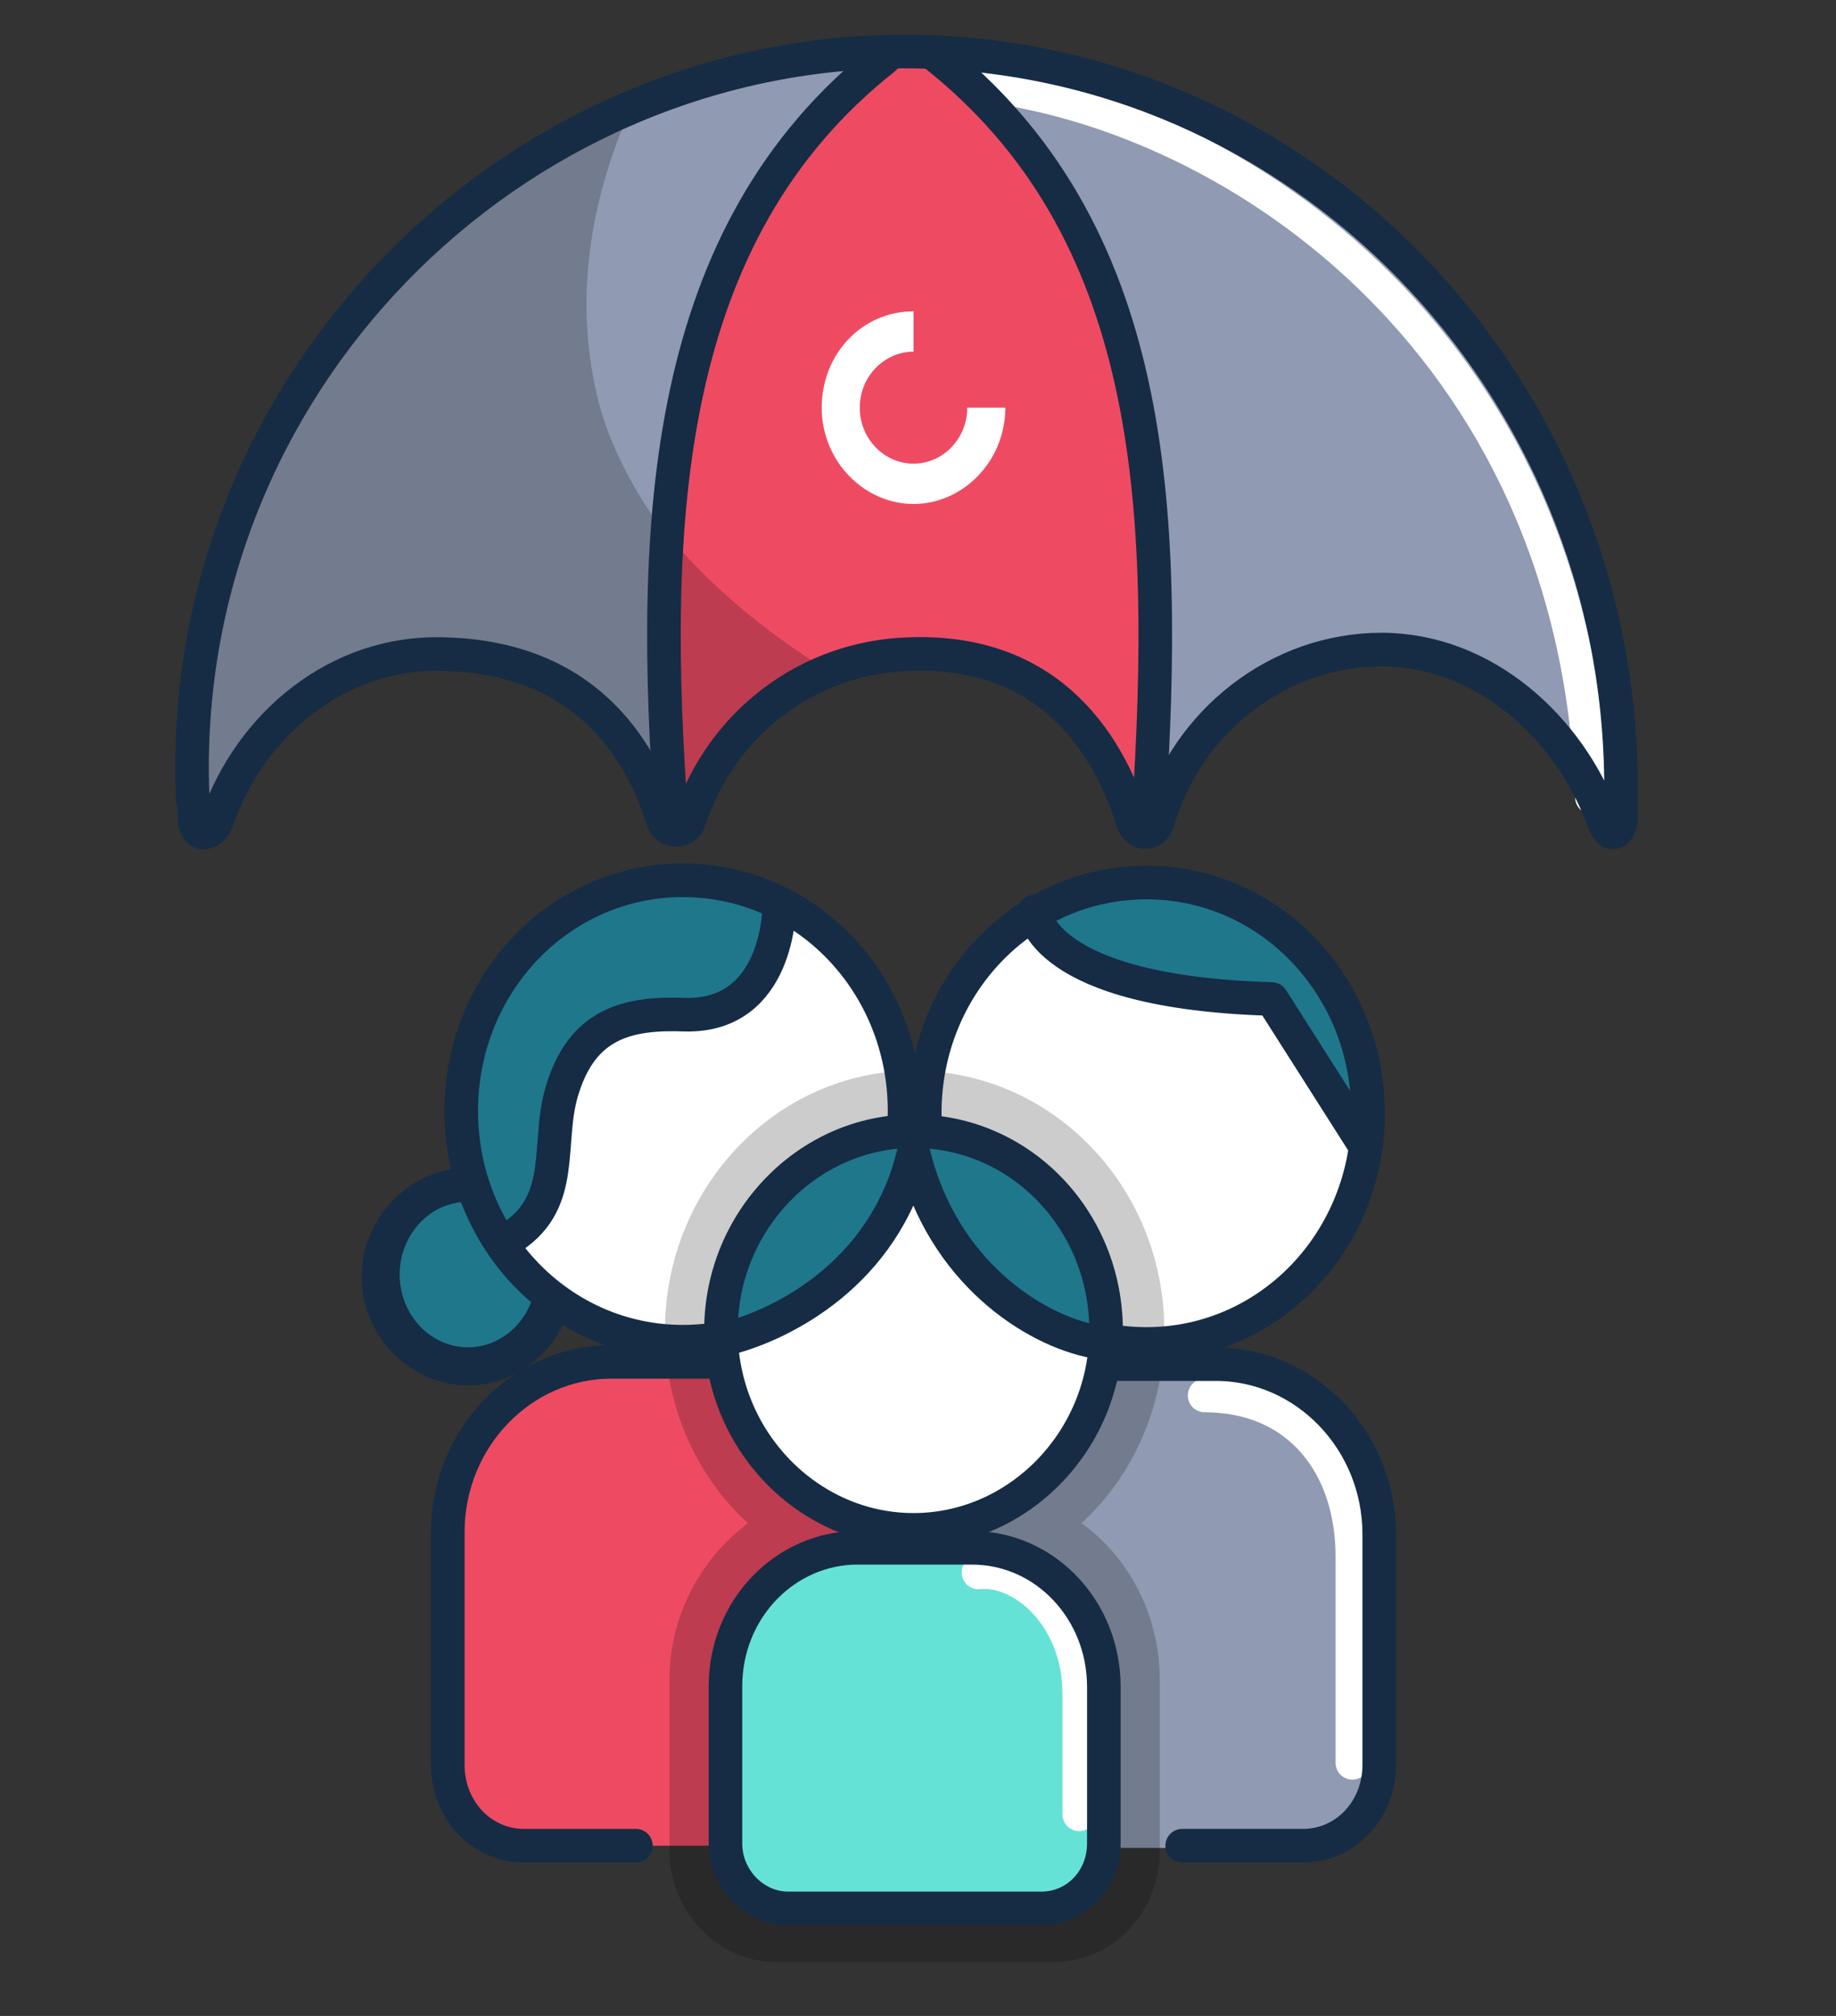 <?xml version="1.0" encoding="utf-8"?>
<!-- Generator: Adobe Illustrator 27.9.0, SVG Export Plug-In . SVG Version: 6.00 Build 0)  -->
<svg version="1.1" xmlns="http://www.w3.org/2000/svg" xmlns:xlink="http://www.w3.org/1999/xlink" x="0px" y="0px"
	 viewBox="0 0 82 90" style="enable-background:new 0 0 82 90;" xml:space="preserve">
<rect x="0" y="0" width="82" height="90" fill="#333333" stroke="none"/>
<style type="text/css">
	.st0{fill:#909AB2;}
	.st1{fill:none;stroke:#FFFFFF;stroke-width:1.5;stroke-linecap:round;stroke-linejoin:round;}
	.st2{fill:#EE4B63;}
	.st3{opacity:0.2;enable-background:new    ;}
	.st4{fill:#FFFFFF;}
	.st5{fill:none;stroke:#152C44;stroke-width:1.5;stroke-linecap:round;stroke-linejoin:round;}
	.st6{fill:#1F778B;stroke:#152C44;stroke-width:1.5;stroke-miterlimit:10;}
	.st7{fill:#1F778B;}
	.st8{opacity:0.2;fill-rule:evenodd;clip-rule:evenodd;enable-background:new    ;}
	.st9{fill:none;stroke:#152C44;stroke-width:1.5;stroke-miterlimit:10;}
	.st10{fill:none;stroke:#FFFFFF;stroke-width:1.5;stroke-linecap:round;stroke-miterlimit:10;}
	.st11{fill:none;stroke:#152C44;stroke-width:1.5;stroke-linecap:round;stroke-miterlimit:10;}
	.st12{fill:#65E2D6;}
</style>
<g id="Layer_1">
	<g id="Layer_2">
	</g>
	<g id="Layer_3">
		<g id="Group_3">
			<path id="Vector_23" class="st0" d="M48.4,3.4c0,0,7.2,0.8,15.5,9.3c7.7,8,8.7,18.6,8.6,23.8c0,0.5-0.7,0.6-0.8,0.1
				c-1-3.1-3.6-7.5-9.9-7.5c-9.6-0.1-10.5,8.2-10.5,8.2s1.6-11.6-0.3-19.5C48.5,7.4,41.7,2.4,41.7,2.4L48.4,3.4L48.4,3.4z"/>
			<path id="Vector_24" class="st1" d="M43,3.7c11.6,1,27.4,11.3,28.1,31.9"/>
			<path id="Vector_25" class="st2" d="M51.2,37.2c-1.2-2.7-3.2-6.9-10.5-8c-1.5-0.2-2.9,0-4,0.5c-4.5,1.9-6.4,7.8-6.4,7.8
				c-0.4-5.7-0.4-10-0.2-13.4c0.4-6.8,1.6-10.1,3.1-13.2c3.6-7.5,7.3-8.5,7.3-8.5s2.7,0.2,7.6,8.1C52.9,18.3,51.2,37.2,51.2,37.2
				L51.2,37.2z"/>
			<path id="Vector_26" class="st0" d="M39.5,2.6c0,0-6.9,5-9.3,15.3c-0.4,1.6-0.6,3.5-0.7,5.5C29,30.2,29.8,35.5,29.9,37
				c-0.2-1.7-1.8-7.8-10.5-7.8c-6.2,0-8.8,4.2-9.9,7.3c-0.2,0.5-0.9,0.4-0.9-0.2c0-5.3,1-15.7,8.6-23.5c4.1-4.3,8-6.6,10.9-7.9
				c2.8-1.2,4.6-1.4,4.6-1.4L39.5,2.6z"/>
			<path id="Vector_27" class="st3" d="M29.9,36.7c-0.2-1.7-1.8-7.5-10.5-7.4c-6,0-8.7,4-9.8,7.1c-0.2,0.6-1,0.4-1-0.2
				c0-5.4,1.1-15.6,8.6-23.3c4.1-4.3,8-6.6,10.9-7.9c-1.7,3.9-2.5,8.3-1.4,12.8c0.5,2,1.5,3.9,2.7,5.6C29,30.2,29.8,35.2,29.9,36.7
				L29.9,36.7z"/>
			<path id="Vector_28" class="st3" d="M36.6,29.7c-4.5,1.9-6.4,7.8-6.4,7.8c-0.4-5.7-0.4-10-0.2-13.4
				C31.9,26.3,34.2,28.2,36.6,29.7z"/>
			<path id="Vector_29" class="st4" d="M44.9,18.2l-1.7,0v0c0,1.4-1.1,2.5-2.4,2.5s-2.4-1.1-2.4-2.5c0-1.4,1.1-2.5,2.4-2.5v-1.8
				c-2.3,0-4.1,1.9-4.1,4.3s1.9,4.3,4.1,4.3C43,22.5,44.9,20.6,44.9,18.2C44.9,18.2,44.9,18.2,44.9,18.2L44.9,18.2z"/>
			<path id="Vector_30" class="st5" d="M39.5,2.6c-9.9,7.8-10.5,20.6-9.5,34.1"/>
			<path id="Vector_31" class="st5" d="M41.7,2.4c9.9,7.8,10.5,20.1,9.6,34"/>
			<path id="Vector_32" class="st5" d="M71.6,36.6c-1.5-4.1-5.3-7.6-9.9-7.6c-4.6,0-8.7,3.2-10,7.7c-0.2,0.6-0.9,0.6-1.1,0
				c-1-3.2-3.5-7.7-9.9-7.5c-4.6,0.1-8.5,3.1-9.9,7.4c-0.2,0.6-1,0.6-1.2,0c-1-3.2-3.5-7.3-9.9-7.4c-4.6-0.1-8.5,3.1-10,7.4
				c-0.1,0.4-0.8,1-1,0.1c0-0.6-0.1-1-0.1-1.2C7.9,17.2,22.8,2.3,40.4,2.3c17.6,0,32,14.7,32,32.9c0,0.5,0,1,0,1.4
				C72.4,36.9,72,37.7,71.6,36.6L71.6,36.6z"/>
		</g>
	</g>
</g>
<g id="Layer_6">
	<g>
		<path id="Vector_00000006677734645235527180000017759832367785992109_" class="st6" d="M20.9,61.1c2.2,0,4-1.9,4-4.1
			c0-2.3-1.8-4.1-4-4.1s-4,1.9-4,4.1C16.9,59.2,18.7,61.1,20.9,61.1z"/>
		<path id="Vector_2_00000158720427597124245560000012787554825341820298_" class="st5" d="M20.9,60.9c2.1,0,3.8-1.8,3.8-4
			s-1.7-4-3.8-4c-2.1,0-3.8,1.8-3.8,4S18.8,60.9,20.9,60.9z"/>
		<path id="Vector_3_00000176731583261050983390000009305943153518309772_" class="st4" d="M51.2,60c5.5,0,9.9-4.6,9.9-10.3
			c0-5.7-4.4-10.3-9.9-10.3s-9.9,4.6-9.9,10.3C41.3,55.4,45.7,60,51.2,60z"/>
		<path id="Vector_4_00000152261452714105858040000012554165134050387845_" class="st4" d="M30.5,59.9c5.5,0,9.9-4.6,9.9-10.3
			s-4.4-10.3-9.9-10.3s-9.9,4.6-9.9,10.3S25,59.9,30.5,59.9z"/>
		<path id="Vector_5_00000136398222092930991830000006913718804072844183_" class="st0" d="M61.6,68.5v10.4c0,2-1.5,3.6-3.4,3.6
			H44.2c-1.9,0-3.4-1.6-3.4-3.6V68.4c0-0.2,0-0.4,0-0.7c0.3-3.8,3.5-6.9,7.2-6.9h6.2C58.3,60.9,61.6,64.3,61.6,68.5z"/>
		<path id="Vector_6_00000071536006531481104560000002564603628550677649_" class="st7" d="M61,51.2l-4.2-6.6
			c-10.4-0.2-10.4-4-10.4-4S54.6,36.4,59,43C62.4,48,61,51.2,61,51.2z"/>
		<path id="Vector_7_00000134944809976795727210000004167685095148761253_" class="st2" d="M40.8,68.4v10.4c0,2-1.5,3.6-3.4,3.6
			H23.5c-1.9,0-3.4-1.6-3.4-3.6V68.4c0-4.2,3.3-7.6,7.3-7.6h6.2c3.8,0,6.9,3,7.2,6.9C40.8,68,40.8,68.2,40.8,68.4z"/>
		<path id="Union_00000041976117587826282290000014935431127011822237_" class="st8" d="M33.2,59.4c0-4.4,3.4-8,7.6-8s7.6,3.6,7.6,8
			c0,3.1-1.7,5.8-4.2,7.1c-0.2,0-0.4,0-0.7,0h-5.5c-0.2,0-0.4,0-0.7,0C34.9,65.2,33.2,62.5,33.2,59.4z M33.4,68
			c-2.3-2.1-3.7-5.2-3.7-8.6c0-6.4,5-11.6,11.1-11.6C47,47.8,52,53,52,59.4c0,3.4-1.4,6.5-3.7,8.6c2.1,1.5,3.5,4.1,3.5,7v7.6
			c0,2.8-2.1,5-4.8,5H34.7c-2.6,0-4.8-2.2-4.8-5V75C29.9,72.1,31.3,69.6,33.4,68z M37,70.3c-2.1,0.5-3.6,2.5-3.6,4.8v7.6
			c0,0.7,0.6,1.3,1.3,1.3H47c0.7,0,1.3-0.6,1.3-1.3V75c0-2.3-1.5-4.2-3.6-4.8c-1.2,0.5-2.5,0.7-3.9,0.7C39.5,71,38.2,70.8,37,70.3z"
			/>
		<path id="Vector_8_00000110439569748583527210000012267025067129162427_" class="st9" d="M51.2,60c5.5,0,9.9-4.6,9.9-10.3
			c0-5.7-4.4-10.3-9.9-10.3s-9.9,4.6-9.9,10.3C41.3,55.4,45.7,60,51.2,60z"/>
		<path id="Vector_9_00000085960857941880791320000008205375533262332332_" class="st10" d="M60.4,78.7v-9.2c0-4.1-2.4-7.2-6.6-7.2"
			/>
		<path id="Vector_10_00000120555689239747931900000003874658255169220759_" class="st11" d="M52.8,82.4h5.4c1.9,0,3.4-1.6,3.4-3.6
			V68.5c0-4.2-3.3-7.6-7.3-7.6h-6.2c-4,0-7.3,3.4-7.3,7.6"/>
		<path id="Vector_11_00000155867995468153458490000016168501564206936732_" class="st5" d="M46.2,40.7c0,0,0.2,3.6,10.6,3.9
			l4.2,6.6"/>
		<path id="Vector_12_00000078767025273234272380000008878051895384443838_" class="st7" d="M22.2,43.2c3.7-6.6,12.4-3.3,12.4-3.3
			s0.2,5.3-4.1,5.2c-2.6-0.1-4.7,0.5-5.5,3.4c-0.7,2.3-0.7,5.6-3.1,7.2C21.8,55.8,18.5,49.8,22.2,43.2L22.2,43.2z"/>
		<path id="Vector_13_00000128452136529063176250000015854384868083235763_" class="st9" d="M30.5,59.9c5.5,0,9.9-4.6,9.9-10.3
			s-4.4-10.3-9.9-10.3s-9.9,4.6-9.9,10.3S25,59.9,30.5,59.9z"/>
		<path id="Vector_14_00000008151202779656656930000015808700517701653170_" class="st11" d="M40.8,68.4c0-4.2-3.3-7.6-7.3-7.6h-6.2
			c-4,0-7.3,3.4-7.3,7.6v10.4c0,2,1.5,3.6,3.4,3.6h5"/>
		<path id="Vector_15_00000008127319253416055770000009151981765094868877_" class="st5" d="M22.9,55.2c2.4-1.6,1.5-4.2,2.2-6.5
			c0.9-3,2.9-3.5,5.5-3.4c4.2,0.1,4.2-4.8,4.2-4.8"/>
		<path id="Vector_16_00000132053036203935832590000000966546467534297995_" class="st4" d="M40.8,68.3c4.4,0,8.1-3.8,8.1-8.4
			c0-4.6-3.6-8.4-8.1-8.4c-4.4,0-8.1,3.8-8.1,8.4C32.8,64.5,36.4,68.3,40.8,68.3z"/>
		<path id="Vector_17_00000137103691654863895110000015146665814371798182_" class="st7" d="M32.8,59.9c1.9-1.2,6.9-3.6,8.1-7.4
			c3.5,6.1,7,6.4,8,7.4c1.1-4.7-3.6-9.5-8.1-9.5S32.2,55.2,32.8,59.9z"/>
		<path id="Vector_18_00000092431895031626527950000002095561313041929869_" class="st9" d="M40.8,68.3c4.7,0,8.6-4,8.6-8.9
			s-3.8-8.9-8.6-8.9c-4.7,0-8.6,4-8.6,8.9S36.1,68.3,40.8,68.3z"/>
		<path id="Vector_19_00000047049671519432350160000004066179652016447929_" class="st12" d="M38.3,69.1h5.1c3.3,0,5.9,2.8,5.9,6.2
			v7c0,1.6-1.2,2.9-2.8,2.9H35.2c-1.5,0-2.8-1.3-2.8-2.9v-7C32.4,71.8,35.1,69.1,38.3,69.1z"/>
		<path id="Vector_20_00000010995344607790478690000014806054466732627619_" class="st10" d="M48.2,81l0-5.4c0-3.4-2.5-5.6-4.5-5.4"
			/>
		<path id="Vector_21_00000164489301204685670680000006467449753285866624_" class="st9" d="M38.3,69.1h5.1c3.3,0,5.9,2.8,5.9,6.2v7
			c0,1.6-1.2,2.9-2.8,2.9H35.2c-1.5,0-2.8-1.3-2.8-2.9v-7C32.4,71.8,35.1,69.1,38.3,69.1z"/>
		<path id="Vector_22_00000116229097205278118780000000051047459542967949_" class="st5" d="M32.7,59.7c2.2-0.6,6.8-2.8,8.1-8.2
			c1.3,5.3,5.4,7.9,8.1,8.4"/>
	</g>
</g>
</svg>

